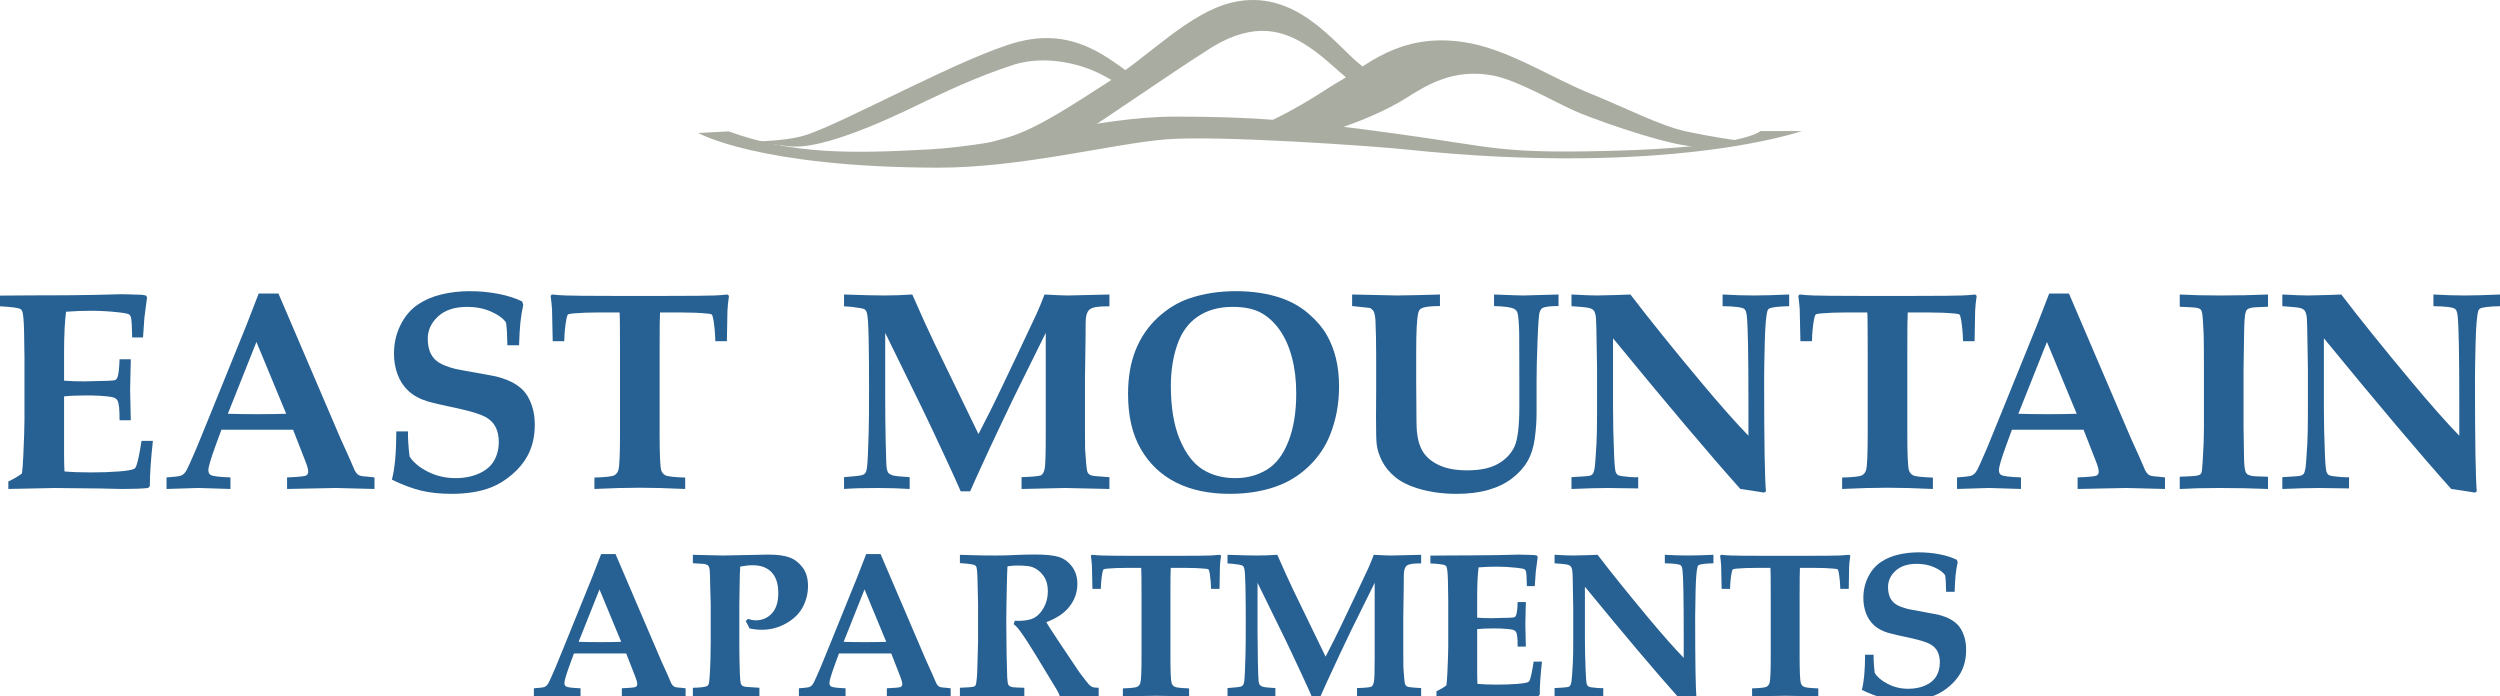 <?xml version="1.0" encoding="utf-8"?>
<!-- Generator: Adobe Illustrator 16.0.0, SVG Export Plug-In . SVG Version: 6.00 Build 0)  -->
<!DOCTYPE svg PUBLIC "-//W3C//DTD SVG 1.1//EN" "http://www.w3.org/Graphics/SVG/1.1/DTD/svg11.dtd">
<svg version="1.1" xmlns="http://www.w3.org/2000/svg" xmlns:xlink="http://www.w3.org/1999/xlink" x="0px" y="0px"
	 width="324.925px" height="90.459px" viewBox="0 0 324.925 90.459" enable-background="new 0 0 324.925 90.459"
	 xml:space="preserve">
<g id="mountain_image">
	<g>
		<path fill-rule="evenodd" clip-rule="evenodd" fill="#A9ACA0" d="M149.112,11.41c-0.809-0.396-0.093-0.56-0.672-0.864
			c-3.254-1.717-7.728-7.201-15.983-5.137c-7,1.75-23.467,10.969-28.083,12.25c-2.942,0.816-6.603,0.608-5.615,0.816
			c1.172,0.245,4.251,0.629,4.534,0.573c5.105,0.123,15.39-5.146,17.088-5.937s6.531-3.166,11.531-4.75
			c4.209-1.25,8.803,0.031,11.219,1.313s2.498,1.45,4.565,2.226L149.112,11.41z"/>
		<path fill-rule="evenodd" clip-rule="evenodd" fill="#A9ACA0" d="M178.507,9.778c-0.781-0.604-1.451-1.165-2.01-1.629
			c-3.139-2.614-8.26-9.752-16.374-7.823c-5.589,1.329-10.785,6.972-16.186,10.392c-3.902,2.474-8.735,5.809-12.752,7.078
			c-2.078,0.656-4.328,1.012-3.376,1.327c1.13,0.375,2.282,0.203,3.417,0.549c0.197,0,0.393,0,0.589,0
			c0.262-0.356,0.549-0.09,0.821-0.174c4.922,0.188,7.937-2.061,12.931-5.417c4.11-2.75,7.729-5.266,12.031-8
			c5.531-3.313,9.289-2.148,12.531,0.021c2.578,1.722,4.591,4.069,6.584,5.25L178.507,9.778z"/>
		<path fill-rule="evenodd" clip-rule="evenodd" fill="#A9ACA0" d="M163.666,16.409c5.709-2.583,8.559-4.81,10.541-5.917
			c3.213-1.793,7.598-6.289,16.014-5.023c5.797,0.873,11.188,4.578,16.789,6.824c4.047,1.623,8.893,4.122,12.266,4.818
			c3.26,0.673,5.26,0.97,6.447,1.126c0.268-0.082-1.975,0.57-4.842,0.807c-2.865,0.236-12.09-2.942-15.582-4.359
			c-2.799-1.135-7.828-4.185-11.156-4.849c-5.344-1.067-9.02,1.431-11.428,2.933c-3.834,2.391-8.182,3.724-10.25,4.5L163.666,16.409
			z"/>
		<path fill-rule="evenodd" clip-rule="evenodd" fill="#A9ACA0" d="M94.707,17.076c8.25,3,15.896,2.895,26,2.346
			s21.91-4.263,31.955-4.263s15.895,0.449,28.846,2.225c12.949,1.775,13.227,2.583,27.699,2.225
			c17.578-0.434,19.594-2.574,19.594-2.574h5.375c0,0-17.094,6-51.469,2.388c-4.295-0.451-24.363-1.857-31.182-1.31
			c-6.818,0.547-18.818,3.703-29.651,3.679c-23.312-0.052-31.123-4.508-31.123-4.508"/>
	</g>
</g>
<g id="white_type">
	<g>
		<g>
			<path fill="#276092" d="M1.084,63.551v-0.976c0.723-0.337,1.313-0.687,1.771-1.048c0.072-0.506,0.132-1.325,0.181-2.457
				C3.131,57,3.18,55.494,3.18,54.554v-8.13c0-0.313-0.018-1.487-0.054-3.523c-0.036-1.36-0.121-2.191-0.253-2.492
				c-0.061-0.121-0.151-0.211-0.271-0.271C2.276,39.993,1.409,39.884,0,39.812V38.42l4.191-0.03
				c0.831-0.003,1.626-0.005,2.385-0.005c1.65,0,3.487-0.019,5.51-0.055l3.667-0.09c0.434,0,1.313,0.023,2.638,0.072
				c0.12,0,0.319,0.035,0.596,0.107l0.126,0.235l-0.343,2.602c-0.012,0.181-0.072,1.048-0.181,2.602h-1.409
				c-0.024-1.421-0.078-2.294-0.162-2.62c-0.048-0.168-0.121-0.289-0.216-0.361c-0.157-0.107-0.637-0.204-1.442-0.289
				c-1.19-0.132-2.356-0.198-3.498-0.198c-1.07,0-2.164,0.042-3.281,0.126c-0.169,1.373-0.253,3.115-0.253,5.228v3.733
				c0.817,0.061,1.67,0.091,2.559,0.091c0.276,0,1.273-0.024,2.992-0.072c0.648-0.012,1.03-0.054,1.144-0.126
				c0.114-0.072,0.201-0.199,0.261-0.38c0.144-0.458,0.228-1.223,0.252-2.294H17l-0.09,3.975L17,54.626h-1.463
				c0.012-1.397-0.079-2.259-0.274-2.583c-0.146-0.241-0.408-0.392-0.785-0.452c-0.839-0.133-1.916-0.198-3.23-0.198
				c-1.18,0-2.153,0.042-2.92,0.126v7.576c0,0.846,0.018,1.572,0.054,2.18c0.974,0.084,2.128,0.126,3.462,0.126
				c1.298,0,2.498-0.042,3.598-0.126s1.776-0.205,2.029-0.361c0.084-0.048,0.162-0.156,0.234-0.325
				c0.216-0.578,0.445-1.674,0.686-3.288h1.481c-0.265,2.385-0.397,4.348-0.397,5.89l-0.235,0.234
				c-0.771,0.085-1.867,0.127-3.288,0.127l-2.909-0.063c-2.867-0.042-4.842-0.063-5.926-0.063
				C6.829,63.424,4.817,63.467,1.084,63.551z"/>
			<path fill="#276092" d="M21.645,63.551v-1.5c0.976-0.072,1.557-0.135,1.744-0.189c0.187-0.054,0.346-0.138,0.479-0.253
				c0.132-0.114,0.268-0.295,0.406-0.542c0.139-0.246,0.551-1.165,1.238-2.755c0.313-0.747,0.915-2.222,1.807-4.427l4.715-11.635
				l1.59-4.101h2.565l8.076,18.861l1.12,2.476l0.723,1.662c0.12,0.217,0.235,0.373,0.343,0.469c0.108,0.097,0.232,0.169,0.37,0.217
				c0.139,0.049,0.491,0.091,1.057,0.127c0.181,0.024,0.445,0.055,0.795,0.09v1.5l-5.021-0.127l-6.34,0.127v-1.5
				c1.457-0.06,2.279-0.141,2.466-0.242c0.187-0.103,0.28-0.273,0.28-0.514c0-0.301-0.139-0.793-0.416-1.478l-1.551-3.963h-9.315
				l-0.792,2.162c-0.601,1.657-0.901,2.689-0.901,3.098c0,0.289,0.096,0.493,0.289,0.612c0.288,0.169,1.148,0.276,2.582,0.324v1.5
				l-4.167-0.127L21.645,63.551z M29.612,53.778c1.134,0.035,2.419,0.054,3.855,0.054c1.388,0,2.63-0.019,3.729-0.054l-3.867-9.337
				L29.612,53.778z"/>
			<path fill="#276092" d="M67.463,44.871h-1.518c-0.024-1.397-0.084-2.385-0.18-2.963c-0.373-0.53-1.019-1-1.939-1.409
				s-1.951-0.614-3.093-0.614c-1.635,0-2.9,0.413-3.796,1.239c-0.896,0.827-1.343,1.795-1.343,2.904
				c0.012,0.797,0.144,1.442,0.397,1.937c0.252,0.495,0.613,0.887,1.083,1.177s1.161,0.555,2.075,0.796
				c0.697,0.145,1.669,0.326,2.914,0.543c1.245,0.217,2.054,0.368,2.427,0.452c0.975,0.253,1.763,0.557,2.364,0.912
				s1.08,0.766,1.434,1.229c0.355,0.464,0.646,1.048,0.875,1.753c0.229,0.704,0.343,1.496,0.343,2.376
				c0,1.542-0.319,2.897-0.958,4.065c-0.482,0.88-1.15,1.684-2.005,2.413c-0.855,0.729-1.734,1.273-2.638,1.635
				c-1.445,0.578-3.18,0.868-5.203,0.868c-1.481,0-2.8-0.139-3.957-0.416s-2.427-0.753-3.812-1.428
				c0.373-1.373,0.566-3.462,0.578-6.269h1.518c-0.024,0.87,0.042,1.951,0.199,3.243c0.458,0.75,1.24,1.408,2.349,1.976
				c1.108,0.567,2.318,0.852,3.631,0.852c1.144,0,2.165-0.202,3.063-0.606c0.897-0.404,1.547-0.962,1.951-1.674
				c0.403-0.711,0.605-1.52,0.605-2.425c0-0.76-0.142-1.411-0.424-1.954c-0.283-0.543-0.726-0.978-1.328-1.303
				c-0.603-0.326-1.662-0.664-3.18-1.014c-2.18-0.458-3.613-0.79-4.3-0.995c-1.036-0.313-1.87-0.765-2.502-1.354
				c-0.633-0.591-1.105-1.305-1.418-2.142c-0.313-0.837-0.47-1.737-0.47-2.701c0-1.35,0.283-2.593,0.849-3.731
				c0.566-1.139,1.313-2.021,2.24-2.647c0.927-0.626,1.975-1.075,3.144-1.346c1.168-0.271,2.367-0.407,3.595-0.407
				c1.276,0,2.514,0.115,3.712,0.343c1.199,0.229,2.237,0.559,3.117,0.991l0.145,0.433c-0.169,0.78-0.292,1.547-0.371,2.298
				C67.557,42.657,67.5,43.645,67.463,44.871z"/>
			<path fill="#276092" d="M77.257,63.551V62.07c1.445-0.048,2.303-0.145,2.575-0.289c0.271-0.145,0.454-0.386,0.551-0.723
				c0.132-0.518,0.199-2.077,0.199-4.679V45.557c0-2.951-0.018-4.601-0.054-4.95h-2.583c-1.301,0-2.445,0.042-3.433,0.126
				c-0.397,0.037-0.626,0.085-0.687,0.145c-0.084,0.072-0.157,0.283-0.217,0.633c-0.157,0.843-0.247,1.789-0.271,2.836h-1.5
				c-0.048-2.469-0.079-3.859-0.09-4.173c-0.036-0.53-0.097-1.103-0.181-1.716l0.163-0.182c0.565,0.061,1.167,0.103,1.805,0.127
				c1.035,0.036,3.026,0.055,5.975,0.055h7.293c3.033,0,5.061-0.019,6.083-0.055c0.554-0.024,1.113-0.066,1.679-0.127l0.181,0.182
				c-0.108,0.734-0.175,1.379-0.199,1.933c-0.012,0.097-0.036,1.415-0.072,3.956h-1.5c-0.024-0.939-0.103-1.836-0.235-2.691
				c-0.072-0.434-0.151-0.692-0.235-0.777c-0.072-0.06-0.265-0.102-0.578-0.126c-0.988-0.097-2.174-0.145-3.559-0.145h-2.583
				c-0.036,0.422-0.054,2.071-0.054,4.95v10.822c0,2.602,0.066,4.167,0.199,4.697c0.084,0.313,0.265,0.545,0.542,0.695
				c0.277,0.15,1.138,0.25,2.583,0.298v1.481c-2.333-0.108-4.299-0.162-5.898-0.162C81.448,63.389,79.481,63.443,77.257,63.551z"/>
			<path fill="#276092" d="M109.701,63.551v-1.535c1.361-0.097,2.168-0.193,2.421-0.289c0.145-0.049,0.259-0.133,0.343-0.254
				c0.108-0.156,0.181-0.385,0.217-0.686c0.084-0.688,0.156-2.187,0.217-4.499c0.036-1.12,0.054-3.047,0.054-5.781
				c0-2.445-0.018-4.609-0.054-6.495c-0.036-1.885-0.115-3.008-0.235-3.369c-0.048-0.169-0.124-0.298-0.226-0.389
				c-0.103-0.09-0.298-0.159-0.587-0.207c-0.795-0.133-1.512-0.211-2.15-0.235v-1.536c2.481,0.085,4.191,0.127,5.131,0.127
				c1.24,0,2.487-0.042,3.74-0.127l1.59,3.578l1.265,2.709l5.746,11.852c1.229-2.373,2.15-4.216,2.764-5.528l2.384-5.004
				c1.325-2.794,2.135-4.514,2.43-5.158c0.295-0.644,0.629-1.46,1.003-2.448c1.581,0.085,2.595,0.127,3.042,0.127l5.396-0.127v1.536
				h-0.256c-1.231-0.012-2.011,0.13-2.34,0.425c-0.33,0.295-0.494,0.864-0.494,1.707c0,1-0.005,1.759-0.015,2.276l-0.075,5.077
				v6.341c0,1.542,0.006,2.445,0.018,2.71c0.097,1.529,0.182,2.469,0.254,2.818c0.036,0.169,0.103,0.305,0.2,0.406
				c0.097,0.103,0.236,0.181,0.418,0.235c0.182,0.054,0.945,0.123,2.29,0.208v1.535l-5.772-0.127l-5.646,0.127v-1.535
				c1.493-0.049,2.346-0.136,2.556-0.263c0.211-0.126,0.361-0.412,0.452-0.858c0.09-0.445,0.135-1.938,0.135-4.48V43.262
				l-4.191,8.474l-2.005,4.21c-0.53,1.107-1.277,2.716-2.24,4.823c-0.59,1.276-1.054,2.307-1.391,3.089h-1.229
				c-0.434-1.012-1.06-2.396-1.879-4.154c-1.397-3.012-2.457-5.258-3.18-6.739l-4.751-9.702v8.871c0,1.481,0.021,3.243,0.063,5.284
				c0.042,2.042,0.087,3.198,0.135,3.469c0.048,0.271,0.124,0.467,0.226,0.587c0.102,0.121,0.283,0.224,0.542,0.308
				c0.259,0.084,0.996,0.163,2.213,0.235v1.535c-1.349-0.084-2.728-0.127-4.137-0.127C112.249,63.424,110.785,63.467,109.701,63.551
				z"/>
			<path fill="#276092" d="M146.612,51.211c0-2.203,0.334-4.125,1.003-5.763c0.668-1.638,1.623-3.029,2.863-4.173
				c1.24-1.145,2.589-1.97,4.047-2.476c1.867-0.639,3.902-0.958,6.106-0.958c2.191,0,4.179,0.308,5.962,0.922
				c1.324,0.47,2.496,1.147,3.514,2.032c1.018,0.886,1.791,1.792,2.321,2.72c0.53,0.927,0.931,1.944,1.202,3.053
				c0.27,1.108,0.406,2.33,0.406,3.668c0,2.264-0.393,4.365-1.175,6.305c-0.578,1.445-1.425,2.729-2.538,3.848
				c-1.114,1.121-2.383,1.981-3.803,2.584c-1.951,0.807-4.18,1.211-6.685,1.211c-2.71,0-5.038-0.491-6.982-1.473
				c-1.945-0.981-3.472-2.43-4.58-4.346C147.166,56.452,146.612,54.067,146.612,51.211z M152.176,50.136
				c0,2.809,0.385,5.132,1.156,6.971c0.771,1.838,1.758,3.137,2.963,3.896c1.204,0.759,2.625,1.139,4.264,1.139
				c1.518,0,2.875-0.361,4.073-1.085c1.199-0.723,2.139-1.946,2.818-3.67c0.681-1.724,1.021-3.815,1.021-6.274
				c0-1.688-0.184-3.23-0.551-4.629c-0.368-1.398-0.895-2.589-1.582-3.571c-0.686-0.982-1.496-1.732-2.429-2.251
				c-0.934-0.519-2.171-0.777-3.713-0.777c-1.759,0-3.255,0.413-4.489,1.238c-1.235,0.826-2.132,2.047-2.692,3.662
				C152.457,46.4,152.176,48.183,152.176,50.136z"/>
			<path fill="#276092" d="M175.735,39.776v-1.5l5.872,0.127l2.438-0.042l2.438-0.063l0.669-0.021v1.5
				c-1.301,0-2.126,0.114-2.476,0.344c-0.18,0.107-0.301,0.318-0.361,0.632c-0.168,0.747-0.252,2.391-0.252,4.933v4.191l0.018,2.113
				c0,2.204,0.023,3.565,0.072,4.083c0.108,1.132,0.391,2.045,0.85,2.737c0.457,0.692,1.158,1.253,2.104,1.68
				c0.946,0.428,2.147,0.642,3.605,0.642c1.674,0,3.008-0.286,4.002-0.858c0.992-0.571,1.7-1.315,2.122-2.23
				c0.421-0.916,0.632-2.656,0.632-5.222v-3.686c0-3.18-0.006-5.119-0.018-5.817c-0.036-1.518-0.121-2.433-0.253-2.746
				c-0.085-0.192-0.224-0.337-0.415-0.434c-0.398-0.205-1.266-0.325-2.602-0.361v-1.5c2.18,0.085,3.475,0.127,3.884,0.127
				c0.108,0,0.271-0.006,0.487-0.018l4.012-0.109v1.5c-1.121,0-1.825,0.09-2.114,0.271c-0.145,0.096-0.263,0.279-0.353,0.551
				c-0.09,0.271-0.178,1.49-0.262,3.658s-0.127,3.878-0.127,5.131v4.246c0,1.084-0.078,2.203-0.234,3.359s-0.473,2.145-0.949,2.963
				c-0.475,0.819-1.146,1.561-2.014,2.223s-1.896,1.162-3.09,1.5c-1.191,0.337-2.571,0.506-4.137,0.506
				c-1.831,0-3.541-0.247-5.131-0.741c-1.156-0.361-2.102-0.846-2.836-1.454c-0.735-0.608-1.295-1.289-1.681-2.042
				c-0.386-0.752-0.62-1.479-0.704-2.177c-0.061-0.434-0.091-1.602-0.091-3.505l0.019-3.469v-4.589c0-1.687-0.031-3.204-0.091-4.553
				c-0.036-0.53-0.109-0.915-0.218-1.156c-0.061-0.133-0.213-0.289-0.455-0.47L175.735,39.776z"/>
			<path fill="#276092" d="M204.246,62.016c1.42-0.072,2.233-0.139,2.438-0.199c0.132-0.048,0.244-0.127,0.334-0.234
				c0.091-0.109,0.165-0.332,0.226-0.669c0.072-0.458,0.156-1.565,0.254-3.324c0.047-1,0.072-2.301,0.072-3.902v-5.8l-0.091-5.257
				c-0.013-0.879-0.048-1.451-0.108-1.716c-0.059-0.266-0.146-0.461-0.26-0.588c-0.113-0.126-0.303-0.226-0.566-0.298
				s-1.029-0.15-2.299-0.235v-1.518c1.529,0.085,2.655,0.127,3.378,0.127l2.62-0.063l1.662-0.063
				c2.48,3.24,5.485,6.975,9.015,11.201c2.541,3.048,4.649,5.433,6.323,7.154v-4.173c0-6.479-0.072-10.292-0.217-11.437
				c-0.049-0.445-0.156-0.734-0.325-0.867c-0.277-0.217-1.217-0.337-2.818-0.361v-1.518c1.47,0.085,2.818,0.127,4.047,0.127
				c1.192,0,2.728-0.042,4.606-0.127v1.518c-1.469,0.037-2.342,0.145-2.619,0.326c-0.097,0.06-0.162,0.15-0.199,0.271
				c-0.18,0.603-0.298,1.979-0.352,4.128c-0.055,2.15-0.082,3.737-0.082,4.761c0,8.01,0.078,12.869,0.235,14.579l-0.235,0.163
				c-1.012-0.169-2.041-0.325-3.089-0.47c-3.891-4.348-9.407-10.876-16.549-19.584v8.997c0,1.867,0.042,3.812,0.126,5.835
				c0.049,1.397,0.121,2.247,0.217,2.548c0.049,0.145,0.13,0.262,0.244,0.353c0.115,0.09,0.316,0.153,0.605,0.189
				c0.783,0.097,1.355,0.145,1.717,0.145c0.072,0,0.191-0.006,0.361-0.018v1.463c-2.289-0.036-3.592-0.055-3.905-0.055
				c-1.173,0-2.761,0.043-4.767,0.127V62.016z"/>
			<path fill="#276092" d="M239.421,63.551V62.07c1.445-0.048,2.303-0.145,2.574-0.289s0.455-0.386,0.551-0.723
				c0.133-0.518,0.199-2.077,0.199-4.679V45.557c0-2.951-0.018-4.601-0.055-4.95h-2.583c-1.301,0-2.445,0.042-3.433,0.126
				c-0.397,0.037-0.627,0.085-0.687,0.145c-0.085,0.072-0.157,0.283-0.217,0.633c-0.157,0.843-0.247,1.789-0.271,2.836h-1.5
				c-0.049-2.469-0.078-3.859-0.09-4.173c-0.037-0.53-0.098-1.103-0.182-1.716l0.163-0.182c0.565,0.061,1.167,0.103,1.806,0.127
				c1.035,0.036,3.025,0.055,5.975,0.055h7.293c3.033,0,5.061-0.019,6.084-0.055c0.554-0.024,1.113-0.066,1.679-0.127l0.181,0.182
				c-0.108,0.734-0.175,1.379-0.199,1.933c-0.012,0.097-0.035,1.415-0.072,3.956h-1.499c-0.024-0.939-0.103-1.836-0.235-2.691
				c-0.072-0.434-0.15-0.692-0.234-0.777c-0.072-0.06-0.266-0.102-0.578-0.126c-0.988-0.097-2.174-0.145-3.559-0.145h-2.584
				c-0.036,0.422-0.055,2.071-0.055,4.95v10.822c0,2.602,0.066,4.167,0.199,4.697c0.084,0.313,0.265,0.545,0.542,0.695
				c0.276,0.15,1.138,0.25,2.583,0.298v1.481c-2.332-0.108-4.299-0.162-5.898-0.162C243.613,63.389,241.646,63.443,239.421,63.551z"
				/>
			<path fill="#276092" d="M254.357,63.551v-1.5c0.975-0.072,1.557-0.135,1.743-0.189c0.187-0.054,0.346-0.138,0.479-0.253
				c0.132-0.114,0.269-0.295,0.406-0.542c0.139-0.246,0.552-1.165,1.237-2.755c0.313-0.747,0.916-2.222,1.807-4.427l4.716-11.635
				l1.59-4.101h2.565l8.076,18.861l1.119,2.476l0.723,1.662c0.121,0.217,0.235,0.373,0.344,0.469
				c0.108,0.097,0.232,0.169,0.37,0.217c0.139,0.049,0.491,0.091,1.058,0.127c0.18,0.024,0.445,0.055,0.795,0.09v1.5l-5.021-0.127
				l-6.34,0.127v-1.5c1.457-0.06,2.279-0.141,2.466-0.242c0.187-0.103,0.28-0.273,0.28-0.514c0-0.301-0.139-0.793-0.416-1.478
				l-1.551-3.963h-9.314l-0.791,2.162c-0.602,1.657-0.901,2.689-0.901,3.098c0,0.289,0.097,0.493,0.288,0.612
				c0.288,0.169,1.148,0.276,2.582,0.324v1.5l-4.167-0.127L254.357,63.551z M262.324,53.778c1.134,0.035,2.419,0.054,3.855,0.054
				c1.387,0,2.63-0.019,3.729-0.054l-3.867-9.337L262.324,53.778z"/>
			<path fill="#276092" d="M294.773,38.276v1.59c-1.225,0.037-1.951,0.082-2.182,0.136c-0.23,0.055-0.394,0.121-0.49,0.199
				c-0.098,0.078-0.164,0.178-0.2,0.298c-0.085,0.205-0.146,0.596-0.182,1.174c-0.024,0.313-0.042,0.904-0.054,1.771
				c-0.049,2.963-0.072,4.559-0.072,4.787v7.281l0.054,3.306c0,1.24,0.061,2.048,0.182,2.421c0.048,0.169,0.13,0.298,0.245,0.389
				c0.115,0.09,0.297,0.162,0.545,0.217c0.249,0.054,0.967,0.093,2.154,0.117v1.59c-1.964-0.084-4.06-0.127-6.287-0.127
				c-1.939,0-3.668,0.043-5.186,0.127v-1.59c1.252-0.048,1.975-0.09,2.168-0.127c0.253-0.048,0.424-0.114,0.516-0.198
				c0.09-0.084,0.146-0.181,0.171-0.289c0.036-0.145,0.084-0.711,0.145-1.698c0.097-1.445,0.145-2.782,0.145-4.011v-7.552
				c0-2.396-0.013-3.938-0.036-4.625c-0.061-1.529-0.133-2.487-0.217-2.873c-0.036-0.156-0.094-0.276-0.172-0.361
				c-0.078-0.084-0.223-0.153-0.434-0.207c-0.211-0.055-0.973-0.105-2.285-0.154v-1.59c1.518,0.085,3.258,0.127,5.221,0.127
				C290.726,38.403,292.809,38.361,294.773,38.276z"/>
			<path fill="#276092" d="M296.634,62.016c1.42-0.072,2.233-0.139,2.438-0.199c0.132-0.048,0.244-0.127,0.334-0.234
				c0.091-0.109,0.165-0.332,0.226-0.669c0.072-0.458,0.156-1.565,0.254-3.324c0.047-1,0.072-2.301,0.072-3.902v-5.8l-0.091-5.257
				c-0.013-0.879-0.048-1.451-0.108-1.716c-0.059-0.266-0.146-0.461-0.26-0.588c-0.113-0.126-0.303-0.226-0.566-0.298
				s-1.029-0.15-2.299-0.235v-1.518c1.529,0.085,2.655,0.127,3.378,0.127l2.62-0.063l1.662-0.063
				c2.48,3.24,5.485,6.975,9.015,11.201c2.541,3.048,4.649,5.433,6.323,7.154v-4.173c0-6.479-0.072-10.292-0.217-11.437
				c-0.049-0.445-0.156-0.734-0.325-0.867c-0.277-0.217-1.217-0.337-2.818-0.361v-1.518c1.47,0.085,2.818,0.127,4.047,0.127
				c1.192,0,2.728-0.042,4.606-0.127v1.518c-1.469,0.037-2.342,0.145-2.619,0.326c-0.097,0.06-0.162,0.15-0.199,0.271
				c-0.18,0.603-0.298,1.979-0.352,4.128c-0.055,2.15-0.082,3.737-0.082,4.761c0,8.01,0.078,12.869,0.235,14.579l-0.235,0.163
				c-1.012-0.169-2.041-0.325-3.089-0.47c-3.891-4.348-9.407-10.876-16.549-19.584v8.997c0,1.867,0.042,3.812,0.126,5.835
				c0.049,1.397,0.121,2.247,0.217,2.548c0.049,0.145,0.13,0.262,0.244,0.353c0.115,0.09,0.316,0.153,0.605,0.189
				c0.783,0.097,1.355,0.145,1.717,0.145c0.072,0,0.191-0.006,0.361-0.018v1.463c-2.289-0.036-3.592-0.055-3.905-0.055
				c-1.173,0-2.761,0.043-4.767,0.127V62.016z"/>
		</g>
		<g>
			<g>
				<path fill="#276092" d="M69.389,90.551v-1.094c0.712-0.053,1.136-0.1,1.272-0.139c0.136-0.04,0.253-0.102,0.35-0.185
					c0.097-0.084,0.195-0.216,0.297-0.396c0.101-0.181,0.402-0.851,0.903-2.011c0.229-0.545,0.668-1.622,1.318-3.229l3.441-8.49
					l1.16-2.993h1.872l5.893,13.764l0.817,1.806l0.527,1.213c0.088,0.158,0.171,0.273,0.25,0.344s0.169,0.123,0.271,0.158
					c0.101,0.035,0.358,0.065,0.771,0.092c0.132,0.018,0.325,0.039,0.58,0.066v1.094l-3.664-0.092l-4.627,0.092v-1.094
					c1.063-0.044,1.663-0.104,1.8-0.178c0.136-0.074,0.204-0.199,0.204-0.375c0-0.219-0.101-0.578-0.303-1.078l-1.131-2.892h-6.797
					l-0.578,1.577c-0.438,1.21-0.657,1.964-0.657,2.262c0,0.21,0.07,0.358,0.21,0.446c0.21,0.123,0.838,0.202,1.884,0.237v1.094
					l-3.04-0.092L69.389,90.551z M75.203,83.418c0.828,0.027,1.765,0.04,2.813,0.04c1.013,0,1.92-0.013,2.721-0.04l-2.822-6.813
					L75.203,83.418z"/>
			</g>
			<g>
				<path fill="#276092" d="M90.053,73.202v-1.094l3.902,0.092l5.893-0.119c1.151,0,2.061,0.119,2.729,0.356
					s1.241,0.668,1.721,1.292c0.479,0.624,0.718,1.433,0.718,2.426s-0.231,1.916-0.692,2.769c-0.462,0.853-1.183,1.554-2.162,2.103
					c-0.98,0.55-2.028,0.824-3.145,0.824c-0.281,0-0.556-0.016-0.824-0.046c-0.268-0.031-0.534-0.077-0.797-0.139
					c-0.088-0.246-0.246-0.558-0.475-0.937l0.277-0.289c0.193,0.062,0.376,0.107,0.547,0.138c0.172,0.031,0.328,0.046,0.468,0.046
					c0.853,0,1.556-0.301,2.109-0.902c0.554-0.603,0.831-1.479,0.831-2.631c0-1.203-0.29-2.109-0.87-2.715
					c-0.58-0.607-1.389-0.91-2.426-0.91c-0.492,0-1.042,0.058-1.648,0.172c-0.044,0.545-0.07,1.344-0.079,2.398l-0.04,2.584v4.997
					c0,1.23,0.022,2.505,0.066,3.823c0.026,0.765,0.074,1.248,0.144,1.45c0.035,0.088,0.094,0.165,0.177,0.23
					c0.083,0.066,0.234,0.117,0.453,0.151l1.771,0.119v1.16c-2.25-0.062-3.942-0.092-5.076-0.092c-1.248,0-2.439,0.03-3.573,0.092
					v-1.16c0.976-0.018,1.591-0.092,1.846-0.225c0.079-0.043,0.141-0.109,0.185-0.197c0.062-0.123,0.11-0.443,0.145-0.963
					c0.097-1.405,0.145-2.97,0.145-4.693V78.66l-0.066-2.479c-0.018-1.063-0.037-1.728-0.059-1.991
					c-0.021-0.264-0.063-0.452-0.125-0.566c-0.035-0.07-0.094-0.132-0.177-0.185s-0.234-0.101-0.452-0.146L90.053,73.202z"/>
				<path fill="#276092" d="M103.836,90.551v-1.094c0.712-0.053,1.136-0.1,1.272-0.139c0.136-0.04,0.253-0.102,0.35-0.185
					c0.097-0.084,0.195-0.216,0.297-0.396c0.101-0.181,0.402-0.851,0.903-2.011c0.229-0.545,0.668-1.622,1.318-3.229l3.441-8.49
					l1.16-2.993h1.872l5.893,13.764l0.817,1.806l0.527,1.213c0.088,0.158,0.171,0.273,0.25,0.344s0.169,0.123,0.271,0.158
					c0.101,0.035,0.358,0.065,0.771,0.092c0.132,0.018,0.325,0.039,0.58,0.066v1.094l-3.664-0.092l-4.627,0.092v-1.094
					c1.063-0.044,1.663-0.104,1.8-0.178c0.136-0.074,0.204-0.199,0.204-0.375c0-0.219-0.101-0.578-0.303-1.078l-1.131-2.892h-6.797
					l-0.578,1.577c-0.438,1.21-0.657,1.964-0.657,2.262c0,0.21,0.07,0.358,0.21,0.446c0.21,0.123,0.838,0.202,1.884,0.237v1.094
					l-3.04-0.092L103.836,90.551z M109.65,83.418c0.828,0.027,1.765,0.04,2.813,0.04c1.013,0,1.92-0.013,2.721-0.04l-2.822-6.813
					L109.65,83.418z"/>
				<path fill="#276092" d="M124.76,73.188v-1.08c0.202,0,0.905,0.021,2.109,0.062c0.589,0.021,1.424,0.03,2.505,0.03
					c0.923,0,1.714-0.02,2.373-0.059c1.09-0.049,1.991-0.073,2.703-0.073c1.38,0,2.413,0.099,3.098,0.297s1.27,0.609,1.753,1.234
					s0.725,1.387,0.725,2.284c0,1.064-0.33,2.033-0.989,2.904s-1.674,1.563-3.045,2.072c0.22,0.393,0.47,0.794,0.751,1.204
					s0.446,0.658,0.495,0.746c0.048,0.087,0.099,0.17,0.151,0.248l2.043,3.049c0.545,0.812,0.839,1.247,0.883,1.309
					c0.659,0.872,1.063,1.387,1.213,1.544s0.294,0.266,0.435,0.327c0.141,0.061,0.417,0.096,0.831,0.104v1.16
					c-1.354-0.035-2.333-0.053-2.94-0.053c-0.703,0-1.402,0.018-2.096,0.053c-0.044-0.193-0.149-0.443-0.316-0.752l-2.821-4.653
					c-0.809-1.336-1.494-2.386-2.057-3.151c-0.281-0.386-0.554-0.676-0.817-0.869l0.145-0.436c1.055,0.035,1.85-0.072,2.386-0.323
					s0.989-0.7,1.358-1.348s0.554-1.371,0.554-2.173c0-0.81-0.193-1.483-0.58-2.021s-0.866-0.911-1.437-1.123
					c-0.369-0.132-1.028-0.198-1.978-0.198c-0.422,0-0.839,0.036-1.252,0.105c-0.026,0.316-0.053,1.029-0.079,2.137
					c-0.053,2.489-0.079,4.152-0.079,4.987c0,1.32,0.013,2.719,0.04,4.197c0.035,1.812,0.062,2.841,0.079,3.088
					c0.026,0.492,0.075,0.813,0.145,0.963c0.035,0.07,0.092,0.135,0.171,0.191c0.079,0.058,0.207,0.104,0.382,0.139
					s0.686,0.062,1.529,0.079v1.16c-1.503-0.062-3.023-0.092-4.562-0.092c-1.371,0-2.641,0.03-3.81,0.092v-1.16
					c1.002-0.035,1.595-0.083,1.78-0.146c0.105-0.026,0.182-0.07,0.231-0.132c0.048-0.062,0.085-0.185,0.112-0.369
					c0.062-0.343,0.105-0.862,0.132-1.557l0.105-3.854V78.44l-0.066-2.784c-0.018-1.1-0.07-1.759-0.157-1.979
					c-0.044-0.097-0.109-0.171-0.197-0.224C126.491,73.347,125.844,73.259,124.76,73.188z"/>
				<path fill="#276092" d="M145.939,90.551V89.47c1.055-0.035,1.681-0.105,1.878-0.211c0.198-0.105,0.332-0.281,0.402-0.527
					c0.097-0.378,0.145-1.517,0.145-3.415V77.42c0-2.153-0.013-3.357-0.04-3.612h-1.885c-0.949,0-1.784,0.031-2.505,0.093
					c-0.29,0.025-0.457,0.062-0.501,0.105c-0.062,0.053-0.114,0.206-0.158,0.461c-0.114,0.615-0.18,1.305-0.198,2.07h-1.094
					c-0.035-1.802-0.057-2.817-0.066-3.046c-0.026-0.387-0.07-0.804-0.132-1.253l0.119-0.131c0.413,0.044,0.852,0.074,1.317,0.092
					c0.755,0.026,2.208,0.039,4.36,0.039h5.322c2.213,0,3.693-0.013,4.439-0.039c0.404-0.018,0.813-0.048,1.225-0.092l0.132,0.131
					c-0.079,0.537-0.127,1.007-0.145,1.411c-0.009,0.07-0.026,1.033-0.053,2.888h-1.094c-0.018-0.686-0.075-1.341-0.171-1.965
					c-0.053-0.316-0.11-0.505-0.171-0.566c-0.053-0.044-0.193-0.075-0.422-0.093c-0.721-0.07-1.586-0.105-2.597-0.105h-1.885
					c-0.026,0.308-0.04,1.512-0.04,3.612v7.896c0,1.898,0.048,3.042,0.145,3.428c0.062,0.229,0.193,0.398,0.396,0.508
					c0.202,0.11,0.831,0.183,1.885,0.218v1.081c-1.703-0.079-3.137-0.119-4.305-0.119C148.997,90.432,147.563,90.472,145.939,90.551
					z"/>
			</g>
			<g>
				<path fill="#276092" d="M159.54,90.551V89.43c0.993-0.069,1.582-0.14,1.767-0.211c0.105-0.034,0.189-0.096,0.25-0.184
					c0.079-0.114,0.132-0.281,0.158-0.502c0.062-0.5,0.114-1.595,0.158-3.282c0.026-0.817,0.04-2.224,0.04-4.219
					c0-1.784-0.013-3.364-0.04-4.739c-0.026-1.376-0.083-2.195-0.171-2.459c-0.035-0.123-0.09-0.218-0.165-0.283
					c-0.075-0.066-0.217-0.116-0.428-0.152c-0.58-0.096-1.103-0.153-1.569-0.171v-1.12c1.811,0.062,3.058,0.092,3.744,0.092
					c0.905,0,1.815-0.03,2.729-0.092l1.16,2.609l0.922,1.978l4.193,8.648c0.896-1.731,1.568-3.076,2.017-4.034l1.74-3.651
					c0.967-2.039,1.558-3.294,1.773-3.764c0.215-0.471,0.459-1.065,0.731-1.786c1.154,0.062,1.894,0.092,2.22,0.092l3.937-0.092
					v1.12h-0.187c-0.897-0.009-1.468,0.095-1.708,0.31c-0.239,0.216-0.359,0.631-0.359,1.246c0,0.729-0.004,1.283-0.011,1.661
					l-0.056,3.704v4.628c0,1.125,0.005,1.784,0.014,1.978c0.07,1.116,0.133,1.802,0.186,2.057c0.026,0.123,0.075,0.222,0.146,0.297
					c0.07,0.074,0.172,0.132,0.305,0.171c0.133,0.04,0.689,0.091,1.67,0.151v1.121l-4.212-0.092l-4.12,0.092V89.43
					c1.09-0.034,1.712-0.099,1.866-0.19c0.153-0.093,0.264-0.301,0.329-0.626c0.066-0.325,0.1-1.415,0.1-3.27v-9.598l-3.059,6.183
					L174.147,85c-0.387,0.81-0.932,1.982-1.635,3.521c-0.431,0.932-0.769,1.684-1.015,2.255h-0.896
					c-0.316-0.738-0.773-1.749-1.371-3.033c-1.02-2.196-1.793-3.836-2.32-4.917l-3.468-7.079v6.473c0,1.081,0.016,2.366,0.046,3.856
					c0.031,1.489,0.064,2.333,0.1,2.531c0.035,0.197,0.09,0.341,0.164,0.429c0.075,0.088,0.207,0.162,0.396,0.224
					c0.189,0.062,0.728,0.118,1.615,0.171v1.121c-0.984-0.062-1.99-0.092-3.019-0.092C161.399,90.459,160.331,90.49,159.54,90.551z"
					/>
				<path fill="#276092" d="M186.699,90.551v-0.712c0.527-0.246,0.958-0.501,1.292-0.765c0.053-0.369,0.097-0.967,0.132-1.793
					c0.07-1.512,0.105-2.61,0.105-3.296v-5.933c0-0.229-0.014-1.085-0.039-2.57c-0.027-0.993-0.088-1.6-0.186-1.82
					c-0.043-0.087-0.109-0.153-0.197-0.197c-0.237-0.105-0.87-0.185-1.898-0.237v-1.015l3.059-0.022
					c0.606-0.003,1.187-0.005,1.74-0.005c1.204,0,2.545-0.013,4.021-0.039l2.676-0.066c0.316,0,0.958,0.019,1.925,0.053
					c0.088,0,0.233,0.027,0.435,0.08l0.093,0.171l-0.251,1.898c-0.008,0.132-0.053,0.765-0.131,1.898h-1.029
					c-0.018-1.037-0.057-1.675-0.118-1.911c-0.034-0.123-0.087-0.211-0.157-0.264c-0.114-0.08-0.465-0.149-1.053-0.211
					c-0.869-0.097-1.719-0.146-2.553-0.146c-0.78,0-1.578,0.031-2.395,0.093c-0.123,1.001-0.184,2.272-0.184,3.813v2.726
					c0.596,0.044,1.218,0.065,1.867,0.065c0.201,0,0.93-0.018,2.183-0.053c0.474-0.009,0.752-0.04,0.835-0.093
					c0.084-0.053,0.146-0.145,0.191-0.276c0.104-0.334,0.166-0.892,0.184-1.675h1.068l-0.066,2.9l0.066,2.888h-1.068
					c0.009-1.02-0.059-1.647-0.199-1.886c-0.107-0.175-0.298-0.285-0.573-0.329c-0.612-0.097-1.398-0.146-2.356-0.146
					c-0.861,0-1.572,0.031-2.131,0.093v5.528c0,0.617,0.013,1.147,0.039,1.591c0.711,0.062,1.553,0.093,2.527,0.093
					c0.947,0,1.822-0.031,2.625-0.093s1.296-0.149,1.48-0.264c0.061-0.035,0.118-0.114,0.171-0.237
					c0.157-0.422,0.325-1.222,0.5-2.399h1.081c-0.193,1.74-0.29,3.173-0.29,4.298l-0.171,0.172c-0.563,0.062-1.363,0.092-2.4,0.092
					l-2.122-0.046c-2.092-0.031-3.533-0.046-4.324-0.046C190.891,90.459,189.423,90.49,186.699,90.551z"/>
			</g>
			<g>
				<path fill="#276092" d="M202.048,89.43c1.037-0.053,1.631-0.101,1.78-0.145c0.097-0.035,0.178-0.092,0.244-0.172
					c0.065-0.078,0.12-0.241,0.165-0.487c0.053-0.334,0.113-1.143,0.184-2.426c0.035-0.729,0.053-1.679,0.053-2.848v-4.231
					l-0.065-3.837c-0.009-0.642-0.035-1.059-0.079-1.253c-0.043-0.192-0.107-0.336-0.189-0.428
					c-0.084-0.093-0.221-0.165-0.413-0.218s-0.752-0.109-1.679-0.171v-1.107c1.117,0.062,1.938,0.092,2.466,0.092l1.911-0.046
					l1.213-0.046c1.811,2.364,4.004,5.088,6.579,8.174c1.854,2.224,3.393,3.964,4.614,5.221v-3.046c0-4.729-0.053-7.51-0.158-8.345
					c-0.035-0.325-0.114-0.536-0.237-0.633c-0.202-0.158-0.888-0.246-2.057-0.264v-1.107c1.072,0.062,2.057,0.092,2.953,0.092
					c0.87,0,1.991-0.03,3.362-0.092v1.107c-1.072,0.025-1.71,0.105-1.912,0.236c-0.07,0.045-0.119,0.11-0.145,0.198
					c-0.133,0.439-0.218,1.443-0.258,3.013c-0.039,1.568-0.059,2.727-0.059,3.474c0,5.845,0.057,9.392,0.171,10.64l-0.171,0.118
					c-0.738-0.123-1.49-0.237-2.255-0.343c-2.839-3.173-6.864-7.937-12.076-14.291v6.565c0,1.362,0.03,2.782,0.093,4.259
					c0.035,1.02,0.088,1.639,0.158,1.858c0.035,0.105,0.094,0.191,0.178,0.257c0.083,0.066,0.23,0.112,0.441,0.139
					c0.571,0.07,0.988,0.105,1.252,0.105c0.053,0,0.141-0.004,0.264-0.014v1.068c-1.67-0.026-2.619-0.039-2.85-0.039
					c-0.854,0-2.014,0.03-3.479,0.092V89.43z"/>
				<path fill="#276092" d="M227.718,90.551V89.47c1.055-0.035,1.681-0.105,1.878-0.211c0.198-0.105,0.332-0.281,0.402-0.527
					c0.097-0.378,0.146-1.517,0.146-3.415V77.42c0-2.153-0.014-3.357-0.04-3.612h-1.886c-0.949,0-1.783,0.031-2.504,0.093
					c-0.291,0.025-0.457,0.062-0.502,0.105c-0.061,0.053-0.113,0.206-0.158,0.461c-0.113,0.615-0.18,1.305-0.197,2.07h-1.094
					c-0.035-1.802-0.058-2.817-0.066-3.046c-0.026-0.387-0.07-0.804-0.132-1.253l0.118-0.131c0.413,0.044,0.852,0.074,1.318,0.092
					c0.754,0.026,2.208,0.039,4.359,0.039h5.322c2.213,0,3.693-0.013,4.439-0.039c0.404-0.018,0.813-0.048,1.225-0.092l0.133,0.131
					c-0.08,0.537-0.128,1.007-0.146,1.411c-0.009,0.07-0.026,1.033-0.053,2.888h-1.095c-0.018-0.686-0.074-1.341-0.171-1.965
					c-0.053-0.316-0.11-0.505-0.171-0.566c-0.053-0.044-0.193-0.075-0.422-0.093c-0.721-0.07-1.587-0.105-2.598-0.105h-1.885
					c-0.027,0.308-0.04,1.512-0.04,3.612v7.896c0,1.898,0.048,3.042,0.146,3.428c0.061,0.229,0.193,0.398,0.395,0.508
					c0.203,0.11,0.831,0.183,1.886,0.218v1.081c-1.702-0.079-3.138-0.119-4.305-0.119C230.776,90.432,229.341,90.472,227.718,90.551
					z"/>
				<path fill="#276092" d="M254.046,76.919h-1.107c-0.018-1.02-0.062-1.74-0.132-2.162c-0.271-0.387-0.743-0.729-1.415-1.028
					c-0.67-0.299-1.424-0.448-2.256-0.448c-1.193,0-2.117,0.302-2.771,0.904c-0.653,0.604-0.98,1.31-0.98,2.12
					c0.01,0.581,0.105,1.052,0.29,1.413c0.185,0.36,0.448,0.646,0.79,0.858c0.342,0.211,0.848,0.404,1.514,0.58
					c0.51,0.106,1.219,0.238,2.127,0.396s1.498,0.269,1.771,0.33c0.711,0.185,1.285,0.406,1.725,0.666
					c0.438,0.259,0.787,0.558,1.047,0.896c0.258,0.339,0.471,0.765,0.638,1.279c0.167,0.514,0.251,1.092,0.251,1.733
					c0,1.126-0.233,2.114-0.699,2.968c-0.352,0.642-0.84,1.229-1.463,1.76c-0.625,0.532-1.266,0.93-1.926,1.193
					c-1.055,0.422-2.32,0.633-3.797,0.633c-1.08,0-2.043-0.101-2.887-0.303s-1.771-0.549-2.781-1.041
					c0.271-1.002,0.412-2.527,0.422-4.575h1.107c-0.018,0.635,0.03,1.424,0.145,2.367c0.334,0.546,0.905,1.026,1.714,1.441
					c0.809,0.414,1.692,0.621,2.649,0.621c0.836,0,1.58-0.147,2.234-0.442c0.655-0.295,1.13-0.702,1.424-1.222
					c0.295-0.52,0.442-1.108,0.442-1.77c0-0.555-0.104-1.029-0.31-1.426c-0.207-0.396-0.529-0.713-0.969-0.951
					c-0.439-0.237-1.213-0.483-2.32-0.739c-1.592-0.335-2.637-0.576-3.139-0.726c-0.756-0.229-1.363-0.559-1.826-0.989
					c-0.461-0.431-0.806-0.951-1.034-1.563s-0.343-1.269-0.343-1.972c0-0.984,0.207-1.892,0.619-2.723
					c0.414-0.83,0.959-1.475,1.635-1.932c0.678-0.457,1.441-0.784,2.295-0.982c0.852-0.197,1.727-0.296,2.623-0.296
					c0.932,0,1.834,0.083,2.709,0.249c0.875,0.167,1.633,0.408,2.274,0.724l0.105,0.315c-0.123,0.57-0.214,1.129-0.271,1.677
					S254.073,76.026,254.046,76.919z"/>
			</g>
		</g>
	</g>
</g>
</svg>

